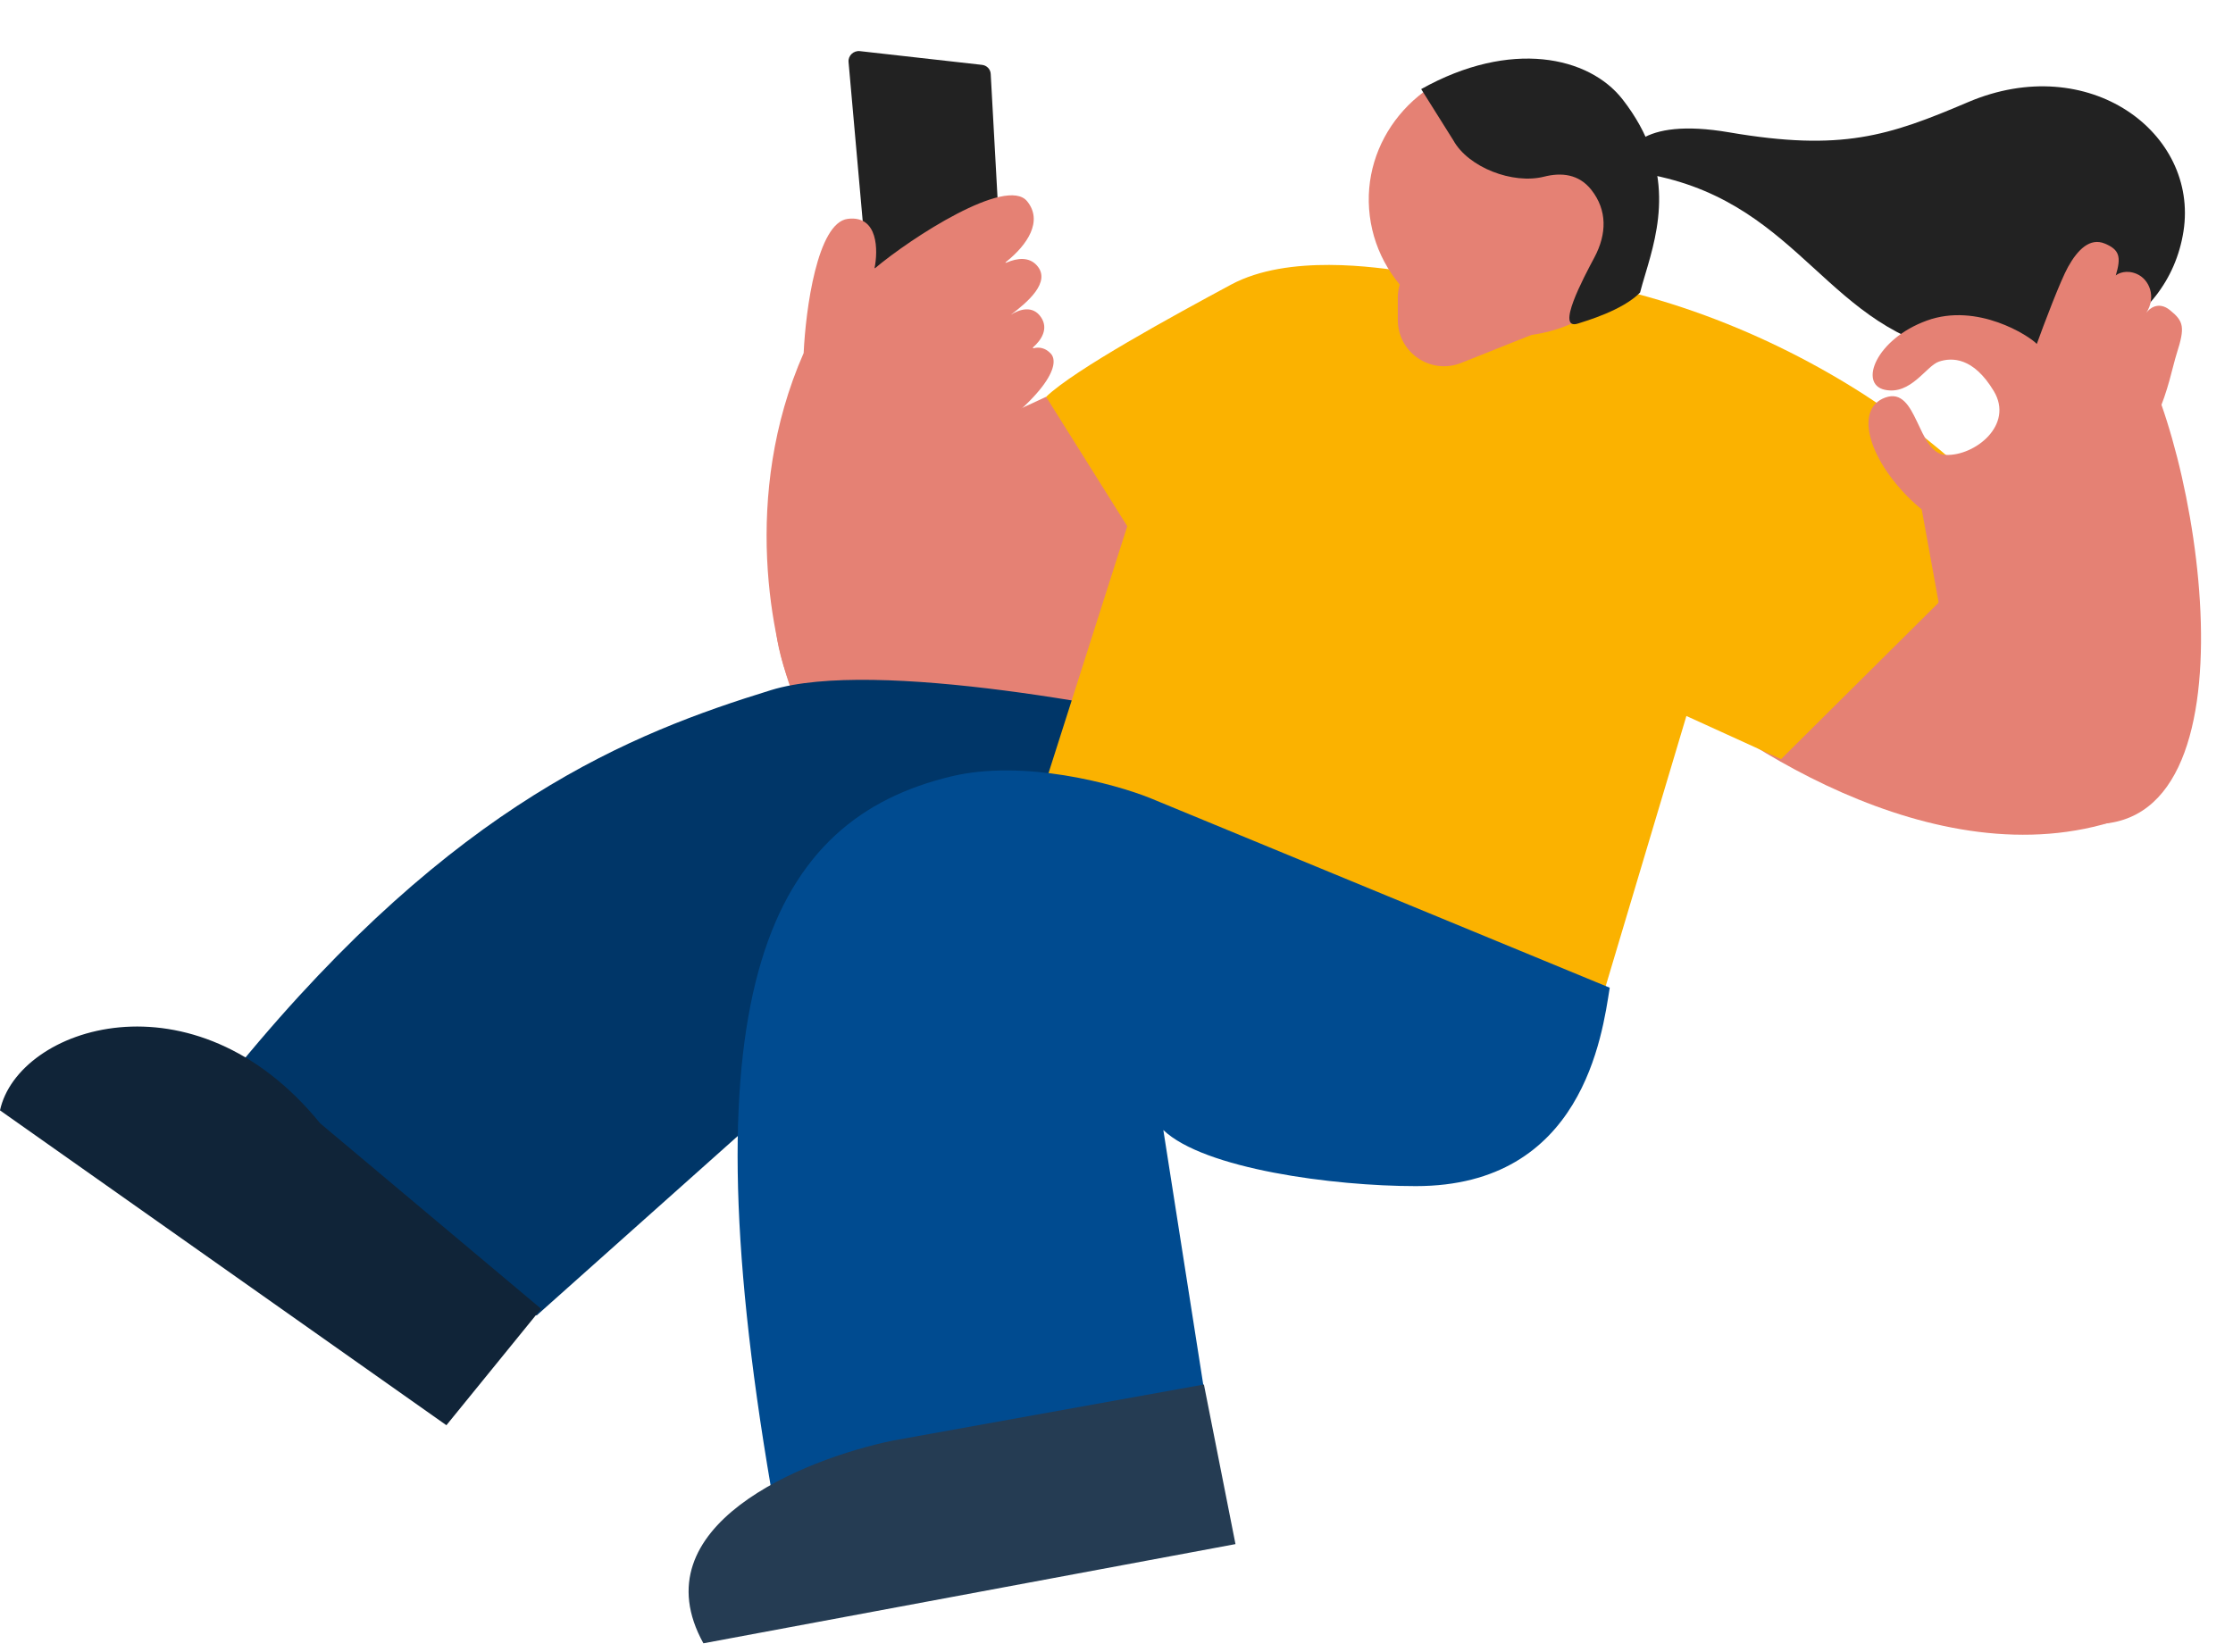 <svg width="300" height="222" viewBox="0 0 300 222" fill="none" xmlns="http://www.w3.org/2000/svg">
<path d="M284.719 110.126C260.003 118.472 231.612 99.307 220.505 88.68L239.891 57.382L291.988 90.999L284.719 110.126Z" fill="#E58174"/>
<path d="M114.001 8.326L116.362 34.869C116.406 35.362 116.729 35.784 117.199 35.96L132.933 41.859C133.848 42.202 134.838 41.489 134.785 40.524L133.1 9.93C133.065 9.298 132.577 8.789 131.937 8.717L115.527 6.871C114.671 6.774 113.927 7.484 114.001 8.326Z" fill="#222222"/>
<path d="M106.795 93.985C103.711 86.466 99.529 66.626 107.97 47.442C108.236 41.644 109.793 29.92 113.895 29.41C117.997 28.899 117.993 33.662 117.478 36.108C122.44 31.915 135.224 23.671 137.983 27.034C140.189 29.721 137.981 32.936 135.217 35.151C135.002 35.323 135.032 35.373 135.285 35.265C136.666 34.678 138.25 34.484 139.309 35.679C141.281 37.903 137.98 40.664 135.796 42.305C136.949 41.564 138.758 40.981 139.865 42.639C140.907 44.198 139.873 45.726 138.807 46.659C138.724 46.731 138.778 46.823 138.884 46.794C139.591 46.605 140.436 46.737 141.161 47.505C142.517 48.945 140.786 53.46 128.812 61.309L106.795 93.985Z" fill="#E58174"/>
<path d="M142.965 103.75C115.376 119.12 104.808 93.151 104.195 84.134L120.551 62.597L140.542 53.324C140.542 53.324 151.446 63.757 155.081 69.379C148.417 74.769 142.965 103.75 142.965 103.75Z" fill="#E58174"/>
<path d="M103.589 92.738C117.522 88.438 152.456 95.249 165.985 98.534L126.003 128.674L72.088 176.781L32.106 143.164C61.184 107.808 84.81 98.534 103.589 92.738Z" fill="#003668"/>
<path d="M165.379 38.254C173.133 34.081 184.966 35.936 189.005 36.516C227.775 33.617 260.084 56.802 270.786 70.713L239.285 102.012L226.564 96.216L215.659 132.731L140.542 104.91L151.446 70.713L140.542 53.324C144.379 49.653 157.625 42.428 165.379 38.254Z" fill="#FBB200"/>
<path d="M59.973 191.525L72.694 175.876L43.011 150.953C26.049 130.087 2.423 138.008 0 149.214L59.973 191.525Z" fill="#102438"/>
<path d="M127.82 104.33C137.513 102.011 149.629 105.296 154.475 107.228L216.265 132.731C215.255 139.106 212.63 159.393 190.216 159.393C179.07 159.393 161.744 157.074 156.292 151.858L161.744 186.635L103.589 199.966C92.079 132.731 103.589 110.126 127.82 104.33Z" fill="#004B90"/>
<path d="M94.502 220.832C85.779 205.066 107.83 196.102 119.945 193.59L161.745 186.055L165.985 207.501L94.502 220.832Z" fill="#253C53"/>
<path d="M232.312 17.785C220.211 15.713 217.907 20.373 218.268 22.962C240.406 25.326 244.075 42.237 260.373 46.833C276.671 51.43 291.309 44.28 293.351 31.063C295.394 17.846 280.625 6.812 264.395 13.73C253.739 18.272 247.44 20.375 232.312 17.785Z" fill="#222222"/>
<path d="M258.064 67.814L260.487 81.145C259.86 77.697 262.91 103.75 269.574 107.228C302.609 124.468 298.046 73.804 289.565 52.165L258.064 67.814Z" fill="#E58174"/>
<path d="M277.844 35.859C276.807 37.719 274.61 43.541 273.641 46.22C272.66 45.159 265.663 40.599 258.848 43.087C252.032 45.574 249.694 51.62 253.212 52.378C256.729 53.137 258.77 49.173 260.496 48.595C262.222 48.017 265.117 47.981 267.862 52.552C270.607 57.123 265.308 61.29 261.421 61.134C257.533 60.977 257.65 51.849 253.289 53.423C248.927 54.998 251.187 62.169 257.356 67.757C263.526 73.346 271.786 71.058 280.989 65.743C290.192 60.428 291.307 51.056 292.438 47.511C293.569 43.965 293.398 43.18 291.518 41.668C290.014 40.459 288.777 41.416 288.347 42.046C289.731 39.897 288.767 37.532 287.057 36.806C285.69 36.225 284.617 36.704 284.251 37.017C285.007 34.508 284.748 33.547 282.768 32.729C280.789 31.911 279.14 33.534 277.844 35.859Z" fill="#E58174"/>
<path d="M187.793 43V40.011C187.793 38.954 188.063 37.915 188.577 36.991L190.795 33.003C192.124 30.613 194.858 29.374 197.531 29.949L208.615 32.333C211.311 32.913 213.236 35.297 213.236 38.055C213.236 40.45 211.776 42.604 209.551 43.491L196.307 48.771C192.227 50.398 187.793 47.392 187.793 43Z" fill="#E58174"/>
<path d="M205.369 45.053C194.852 46.264 185.296 39.093 184.029 29.023C182.762 18.953 190.266 9.817 200.782 8.605C211.299 7.394 220.855 14.565 222.122 24.635C223.389 34.705 215.885 43.842 205.369 45.053Z" fill="#E58174"/>
<path d="M220.339 39.315C220.532 38.569 220.769 37.773 221.02 36.931C222.796 30.965 225.261 22.683 217.986 13.351C213.492 7.587 202.963 5.239 190.933 11.973L195.255 18.86C197.263 22.493 203.235 24.807 207.45 23.739C209.751 23.156 212.108 23.374 213.793 25.512C215.93 28.224 215.898 31.419 214.2 34.603C212.722 37.377 208.928 44.497 212.024 43.471C212.94 43.167 217.986 41.732 220.339 39.315Z" fill="#222222"/>
</svg>
